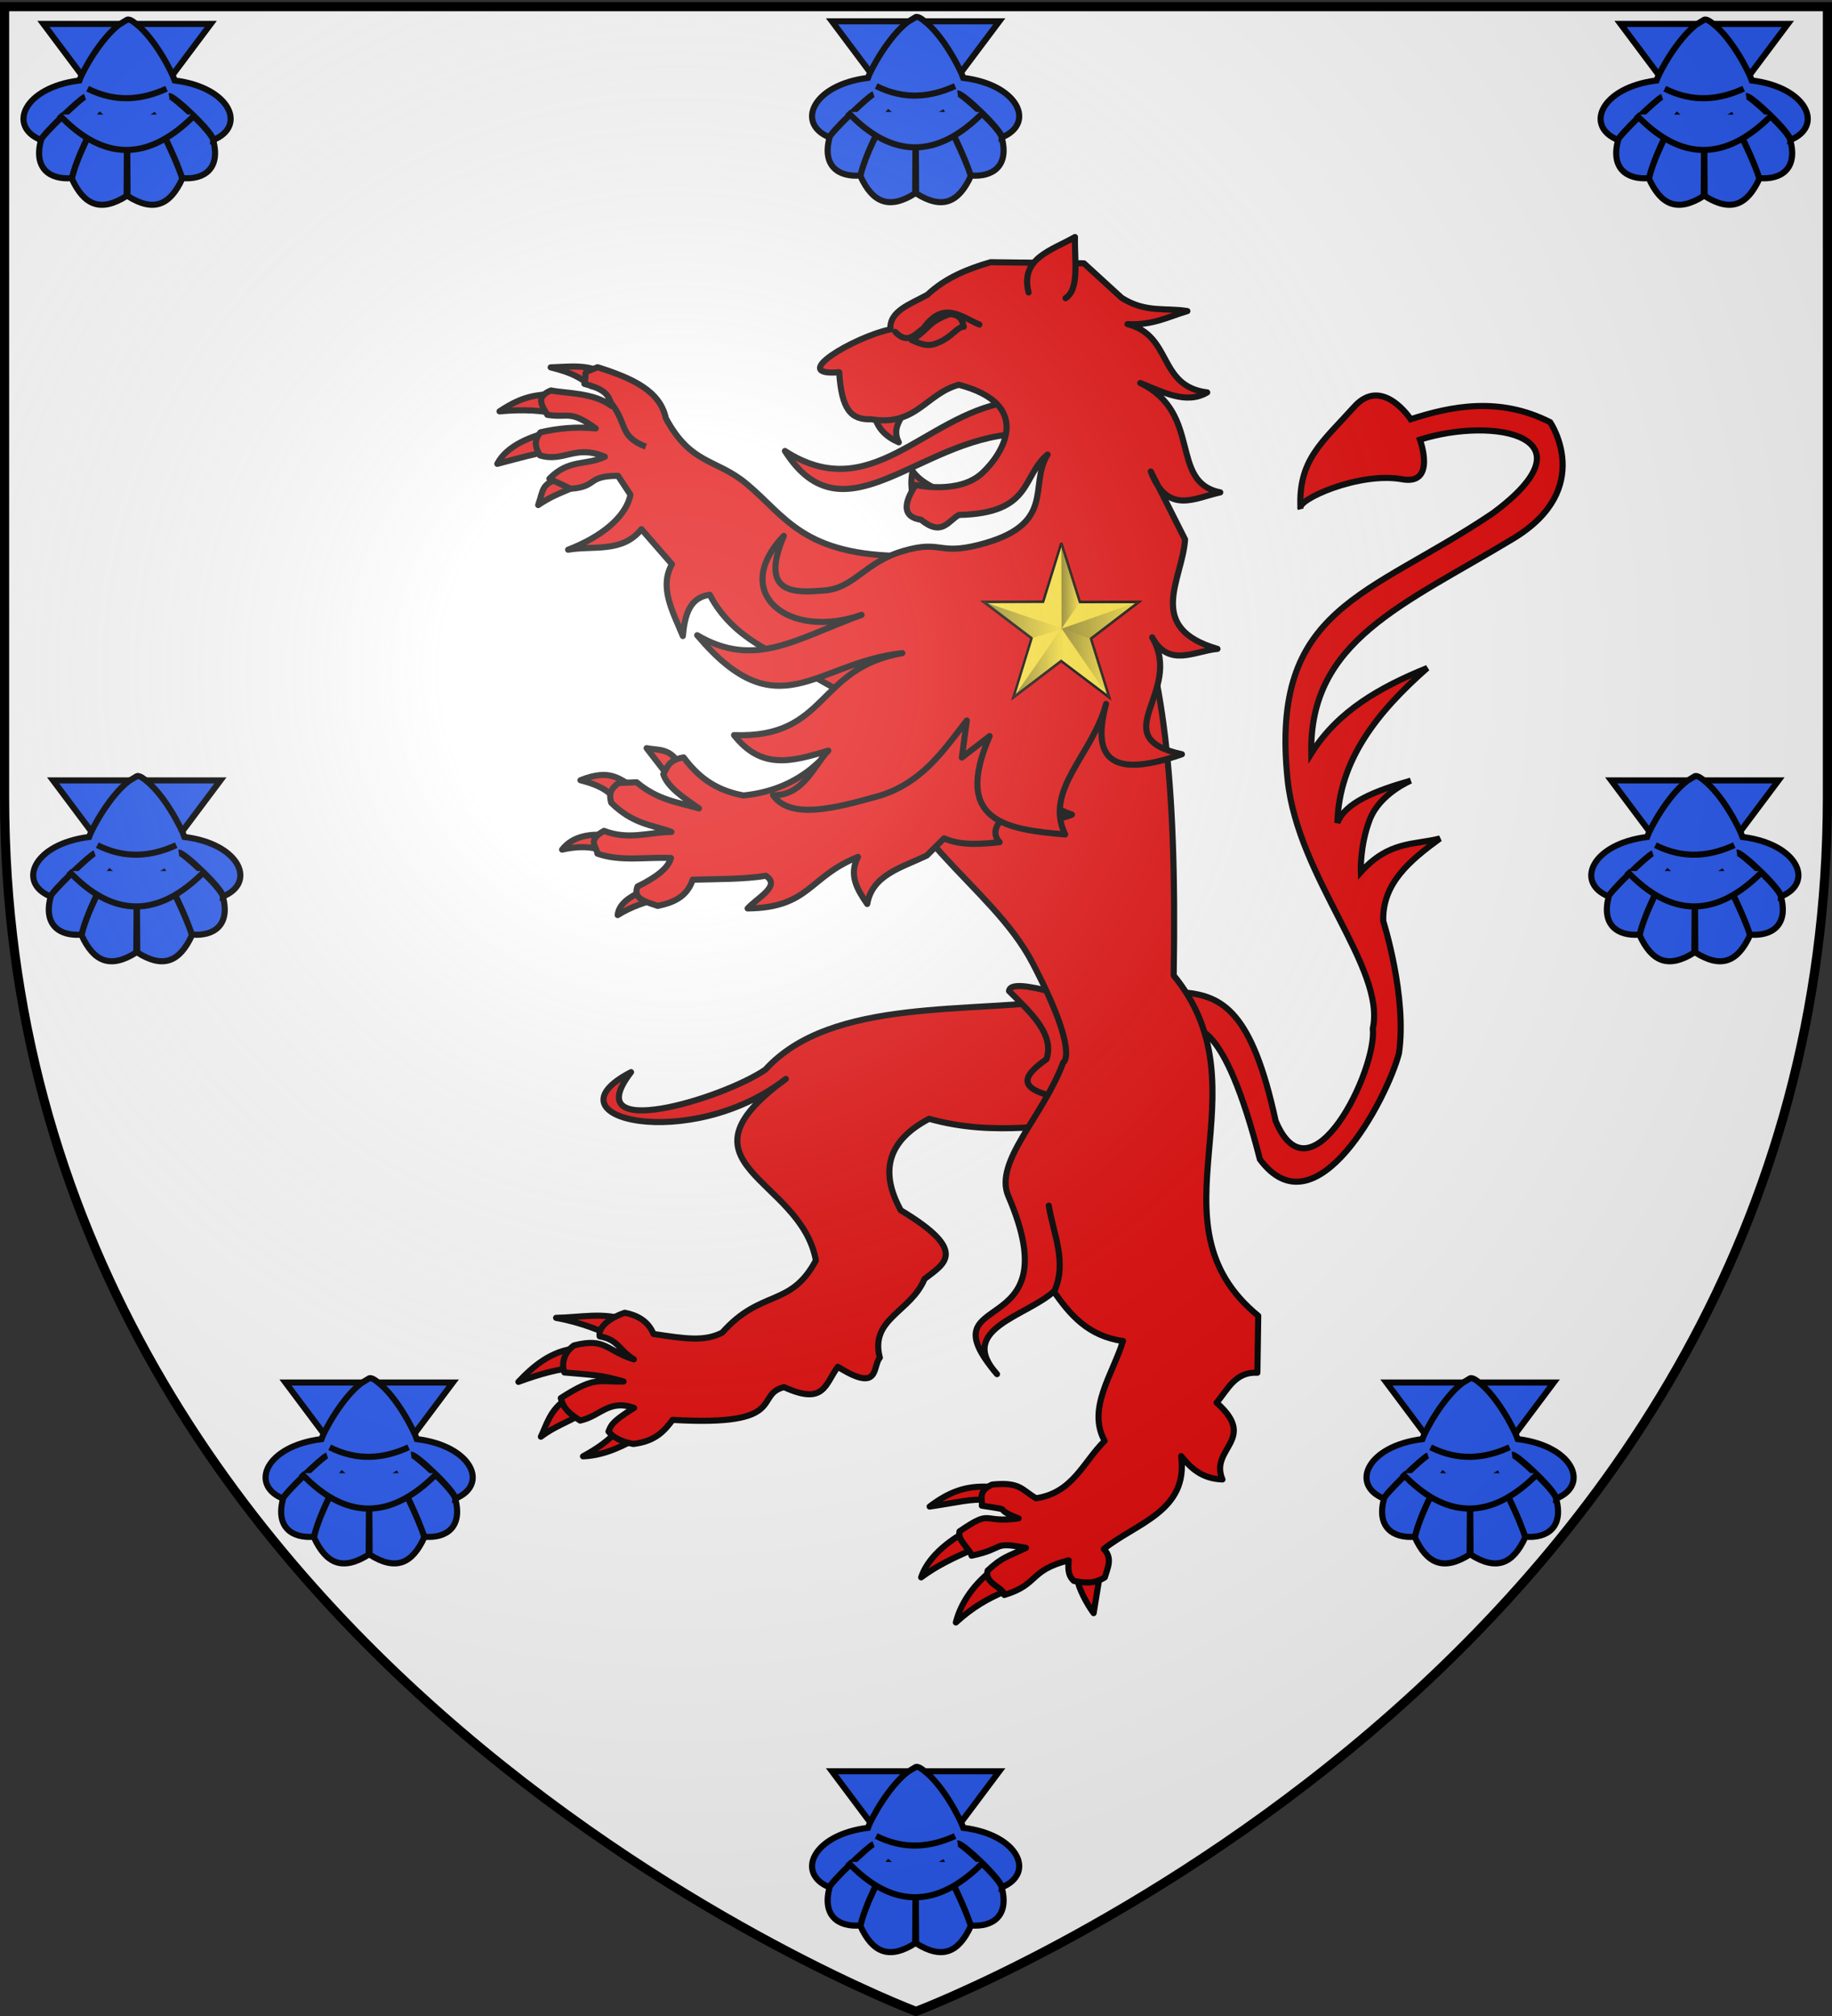 <svg xmlns="http://www.w3.org/2000/svg" xmlns:xlink="http://www.w3.org/1999/xlink" height="660" width="600" version="1.0"><rect width="100%" height="100%" fill="#333333" stroke="none"/><defs><linearGradient id="a"><stop style="stop-color:white;stop-opacity:.314" offset="0"/><stop offset=".19" style="stop-color:white;stop-opacity:.251"/><stop style="stop-color:#6b6b6b;stop-opacity:.125" offset=".6"/><stop style="stop-color:black;stop-opacity:.125" offset="1"/></linearGradient><linearGradient id="b"><stop style="stop-color:#000;stop-opacity:1" offset="0"/><stop style="stop-color:#000;stop-opacity:0" offset="1"/></linearGradient><linearGradient xlink:href="#b" id="c" gradientUnits="userSpaceOnUse" gradientTransform="translate(-3.59 -82.506) scale(1.152)" x1="89.031" y1="311.319" x2="128.883" y2="311.319"/><linearGradient xlink:href="#b" id="d" gradientUnits="userSpaceOnUse" gradientTransform="rotate(.623 7609.536 51.835) scale(1.152)" x1="49.565" y1="310.93" x2="88.392" y2="310.93"/><linearGradient xlink:href="#b" id="e" gradientUnits="userSpaceOnUse" gradientTransform="translate(-3.59 -82.506) scale(1.152)" x1="24.703" y1="277.4" x2="88.795" y2="277.4"/><linearGradient xlink:href="#b" id="f" gradientUnits="userSpaceOnUse" gradientTransform="translate(-3.59 -82.506) scale(1.152)" x1="89.039" y1="250.362" x2="103.856" y2="250.362"/><linearGradient xlink:href="#b" id="g" gradientUnits="userSpaceOnUse" gradientTransform="translate(-3.59 -82.506) scale(1.152)" x1="89.073" y1="277.572" x2="153.358" y2="277.572"/><radialGradient xlink:href="#a" id="h" gradientUnits="userSpaceOnUse" gradientTransform="matrix(1.353 0 0 1.349 -77.63 -85.747)" cx="221.445" cy="226.331" fx="221.445" fy="226.331" r="300"/></defs><g style="display:inline"><path style="fill:#fff;fill-opacity:1;fill-rule:evenodd;stroke:none;stroke-width:2;stroke-linecap:butt;stroke-linejoin:miter;stroke-opacity:1;stroke-miterlimit:4;stroke-dasharray:none" d="M300 658.5s298.5-112.32 298.5-397.772V2.176H1.5v258.552C1.5 546.18 300 658.5 300 658.5z"/></g><g style="display:inline"><g style="stroke:#000;stroke-opacity:1;stroke-width:4.982;stroke-miterlimit:4;stroke-dasharray:none;fill:#2b5df2;fill-opacity:1"><path style="fill:#2b5df2;fill-opacity:1;fill-rule:evenodd;stroke:#000;stroke-width:4.982;stroke-linecap:butt;stroke-linejoin:miter;stroke-miterlimit:4;stroke-dasharray:none;stroke-opacity:1" d="m210.616 124.75 68.307 91.255 68.336-91.255H210.616z" transform="matrix(.401 0 0 .401 188.025 -43.049)"/><path style="fill:#2b5df2;fill-opacity:1;fill-rule:evenodd;stroke:#000;stroke-width:4.982;stroke-linecap:butt;stroke-linejoin:miter;stroke-miterlimit:4;stroke-dasharray:none;stroke-opacity:1" d="M272.563 125.219c-15.366 11.694-29.83 37.842-32.563 45.719-45.389 5.631-59.01 37.373-31.438 48.562.654-3.537 32.285-34.076 35.979-35.224-4.404 1.629-36.045 32.033-35.885 35.286-6.33 23.265 7.295 32.616 25.281 31.063 2.902-14.41 17.519-45.172 24.41-52.795-6.737 8.182-21.648 38.577-24.472 53.357 9.937 21.524 23.263 27.56 44.688 14.032l.375-61.99.375 61.99c21.424 13.529 34.72 7.492 44.656-14.031-3.592-13.246-18.418-43.748-24.441-53.358 4.754 7.79 19.223 36.778 24.41 52.795 17.986 1.553 31.612-7.798 25.28-31.063-1.023-6.998-33.297-36.399-35.915-35.905 4.198-.46 36.344 30.2 36.01 35.843 27.572-11.189 13.95-42.931-31.438-48.563-2.734-7.876-16.64-34.858-32.007-46.552 0 0-4.642-4.098-6.93-3.041l-6.375 3.875z" transform="matrix(.401 0 0 .401 188.025 -43.049)"/><path style="fill:#2b5df2;fill-rule:evenodd;stroke:#000;stroke-width:4.982;stroke-linecap:butt;stroke-linejoin:miter;stroke-miterlimit:4;stroke-dasharray:none;stroke-opacity:1;fill-opacity:1" d="M246.705 177.634c23.134 11.518 44.287 9.172 64.465 0M223.364 198.752c35.567 37.691 72.616 39.346 111.147 0" transform="matrix(.401 0 0 .401 188.025 -43.049)"/></g><g style="display:inline;stroke:#000;stroke-opacity:1;stroke-width:4.982;stroke-miterlimit:4;stroke-dasharray:none;fill:#2b5df2;fill-opacity:1"><g style="stroke:#000;stroke-opacity:1;stroke-width:4.982;stroke-miterlimit:4;stroke-dasharray:none;fill:#2b5df2;fill-opacity:1"><path style="fill:#2b5df2;fill-opacity:1;fill-rule:evenodd;stroke:#000;stroke-width:4.982;stroke-linecap:butt;stroke-linejoin:miter;stroke-miterlimit:4;stroke-dasharray:none;stroke-opacity:1" d="m210.616 124.75 68.307 91.255 68.336-91.255H210.616z" transform="matrix(.401 0 0 .401 -70.235 -42.193)"/><path style="fill:#2b5df2;fill-opacity:1;fill-rule:evenodd;stroke:#000;stroke-width:4.982;stroke-linecap:butt;stroke-linejoin:miter;stroke-miterlimit:4;stroke-dasharray:none;stroke-opacity:1" d="M272.563 125.219c-15.366 11.694-29.83 37.842-32.563 45.719-45.389 5.631-59.01 37.373-31.438 48.562.654-3.537 32.285-34.076 35.979-35.224-4.404 1.629-36.045 32.033-35.885 35.286-6.33 23.265 7.295 32.616 25.281 31.063 2.902-14.41 17.519-45.172 24.41-52.795-6.737 8.182-21.648 38.577-24.472 53.357 9.937 21.524 23.263 27.56 44.688 14.032l.375-61.99.375 61.99c21.424 13.529 34.72 7.492 44.656-14.031-3.592-13.246-18.418-43.748-24.441-53.358 4.754 7.79 19.223 36.778 24.41 52.795 17.986 1.553 31.612-7.798 25.28-31.063-1.023-6.998-33.297-36.399-35.915-35.905 4.198-.46 36.344 30.2 36.01 35.843 27.572-11.189 13.95-42.931-31.438-48.563-2.734-7.876-16.64-34.858-32.007-46.552 0 0-4.642-4.098-6.93-3.041l-6.375 3.875z" transform="matrix(.401 0 0 .401 -70.235 -42.193)"/><path style="fill:#2b5df2;fill-rule:evenodd;stroke:#000;stroke-width:4.982;stroke-linecap:butt;stroke-linejoin:miter;stroke-miterlimit:4;stroke-dasharray:none;stroke-opacity:1;fill-opacity:1" d="M246.705 177.634c23.134 11.518 44.287 9.172 64.465 0M223.364 198.752c35.567 37.691 72.616 39.346 111.147 0" transform="matrix(.401 0 0 .401 -70.235 -42.193)"/></g></g><g style="display:inline;stroke:#000;stroke-opacity:1;stroke-width:4.982;stroke-miterlimit:4;stroke-dasharray:none;fill:#2b5df2;fill-opacity:1"><g style="stroke:#000;stroke-opacity:1;stroke-width:4.982;stroke-miterlimit:4;stroke-dasharray:none;fill:#2b5df2;fill-opacity:1"><path style="fill:#2b5df2;fill-opacity:1;fill-rule:evenodd;stroke:#000;stroke-width:4.982;stroke-linecap:butt;stroke-linejoin:miter;stroke-miterlimit:4;stroke-dasharray:none;stroke-opacity:1" d="m210.616 124.75 68.307 91.255 68.336-91.255H210.616z" transform="matrix(.401 0 0 .401 446.286 -42.193)"/><path style="fill:#2b5df2;fill-opacity:1;fill-rule:evenodd;stroke:#000;stroke-width:4.982;stroke-linecap:butt;stroke-linejoin:miter;stroke-miterlimit:4;stroke-dasharray:none;stroke-opacity:1" d="M272.563 125.219c-15.366 11.694-29.83 37.842-32.563 45.719-45.389 5.631-59.01 37.373-31.438 48.562.654-3.537 32.285-34.076 35.979-35.224-4.404 1.629-36.045 32.033-35.885 35.286-6.33 23.265 7.295 32.616 25.281 31.063 2.902-14.41 17.519-45.172 24.41-52.795-6.737 8.182-21.648 38.577-24.472 53.357 9.937 21.524 23.263 27.56 44.688 14.032l.375-61.99.375 61.99c21.424 13.529 34.72 7.492 44.656-14.031-3.592-13.246-18.418-43.748-24.441-53.358 4.754 7.79 19.223 36.778 24.41 52.795 17.986 1.553 31.612-7.798 25.28-31.063-1.023-6.998-33.297-36.399-35.915-35.905 4.198-.46 36.344 30.2 36.01 35.843 27.572-11.189 13.95-42.931-31.438-48.563-2.734-7.876-16.64-34.858-32.007-46.552 0 0-4.642-4.098-6.93-3.041l-6.375 3.875z" transform="matrix(.401 0 0 .401 446.286 -42.193)"/><path style="fill:#2b5df2;fill-rule:evenodd;stroke:#000;stroke-width:4.982;stroke-linecap:butt;stroke-linejoin:miter;stroke-miterlimit:4;stroke-dasharray:none;stroke-opacity:1;fill-opacity:1" d="M246.705 177.634c23.134 11.518 44.287 9.172 64.465 0M223.364 198.752c35.567 37.691 72.616 39.346 111.147 0" transform="matrix(.401 0 0 .401 446.286 -42.193)"/></g></g><g style="display:inline;stroke:#000;stroke-opacity:1;stroke-width:4.982;stroke-miterlimit:4;stroke-dasharray:none;fill:#2b5df2;fill-opacity:1"><g style="stroke:#000;stroke-opacity:1;stroke-width:4.982;stroke-miterlimit:4;stroke-dasharray:none;fill:#2b5df2;fill-opacity:1"><path style="fill:#2b5df2;fill-opacity:1;fill-rule:evenodd;stroke:#000;stroke-width:4.982;stroke-linecap:butt;stroke-linejoin:miter;stroke-miterlimit:4;stroke-dasharray:none;stroke-opacity:1" d="m210.616 124.75 68.307 91.255 68.336-91.255H210.616z" transform="matrix(.401 0 0 .401 188.025 529.848)"/><path style="fill:#2b5df2;fill-opacity:1;fill-rule:evenodd;stroke:#000;stroke-width:4.982;stroke-linecap:butt;stroke-linejoin:miter;stroke-miterlimit:4;stroke-dasharray:none;stroke-opacity:1" d="M272.563 125.219c-15.366 11.694-29.83 37.842-32.563 45.719-45.389 5.631-59.01 37.373-31.438 48.562.654-3.537 32.285-34.076 35.979-35.224-4.404 1.629-36.045 32.033-35.885 35.286-6.33 23.265 7.295 32.616 25.281 31.063 2.902-14.41 17.519-45.172 24.41-52.795-6.737 8.182-21.648 38.577-24.472 53.357 9.937 21.524 23.263 27.56 44.688 14.032l.375-61.99.375 61.99c21.424 13.529 34.72 7.492 44.656-14.031-3.592-13.246-18.418-43.748-24.441-53.358 4.754 7.79 19.223 36.778 24.41 52.795 17.986 1.553 31.612-7.798 25.28-31.063-1.023-6.998-33.297-36.399-35.915-35.905 4.198-.46 36.344 30.2 36.01 35.843 27.572-11.189 13.95-42.931-31.438-48.563-2.734-7.876-16.64-34.858-32.007-46.552 0 0-4.642-4.098-6.93-3.041l-6.375 3.875z" transform="matrix(.401 0 0 .401 188.025 529.848)"/><path style="fill:#2b5df2;fill-rule:evenodd;stroke:#000;stroke-width:4.982;stroke-linecap:butt;stroke-linejoin:miter;stroke-miterlimit:4;stroke-dasharray:none;stroke-opacity:1;fill-opacity:1" d="M246.705 177.634c23.134 11.518 44.287 9.172 64.465 0M223.364 198.752c35.567 37.691 72.616 39.346 111.147 0" transform="matrix(.401 0 0 .401 188.025 529.848)"/></g></g><g style="display:inline;stroke:#000;stroke-opacity:1;stroke-width:4.982;stroke-miterlimit:4;stroke-dasharray:none;fill:#2b5df2;fill-opacity:1"><g style="stroke:#000;stroke-opacity:1;stroke-width:4.982;stroke-miterlimit:4;stroke-dasharray:none;fill:#2b5df2;fill-opacity:1"><path style="fill:#2b5df2;fill-opacity:1;fill-rule:evenodd;stroke:#000;stroke-width:4.982;stroke-linecap:butt;stroke-linejoin:miter;stroke-miterlimit:4;stroke-dasharray:none;stroke-opacity:1" d="m210.616 124.75 68.307 91.255 68.336-91.255H210.616z" transform="matrix(.401 0 0 .401 369.613 402.59)"/><path style="fill:#2b5df2;fill-opacity:1;fill-rule:evenodd;stroke:#000;stroke-width:4.982;stroke-linecap:butt;stroke-linejoin:miter;stroke-miterlimit:4;stroke-dasharray:none;stroke-opacity:1" d="M272.563 125.219c-15.366 11.694-29.83 37.842-32.563 45.719-45.389 5.631-59.01 37.373-31.438 48.562.654-3.537 32.285-34.076 35.979-35.224-4.404 1.629-36.045 32.033-35.885 35.286-6.33 23.265 7.295 32.616 25.281 31.063 2.902-14.41 17.519-45.172 24.41-52.795-6.737 8.182-21.648 38.577-24.472 53.357 9.937 21.524 23.263 27.56 44.688 14.032l.375-61.99.375 61.99c21.424 13.529 34.72 7.492 44.656-14.031-3.592-13.246-18.418-43.748-24.441-53.358 4.754 7.79 19.223 36.778 24.41 52.795 17.986 1.553 31.612-7.798 25.28-31.063-1.023-6.998-33.297-36.399-35.915-35.905 4.198-.46 36.344 30.2 36.01 35.843 27.572-11.189 13.95-42.931-31.438-48.563-2.734-7.876-16.64-34.858-32.007-46.552 0 0-4.642-4.098-6.93-3.041l-6.375 3.875z" transform="matrix(.401 0 0 .401 369.613 402.59)"/><path style="fill:#2b5df2;fill-rule:evenodd;stroke:#000;stroke-width:4.982;stroke-linecap:butt;stroke-linejoin:miter;stroke-miterlimit:4;stroke-dasharray:none;stroke-opacity:1;fill-opacity:1" d="M246.705 177.634c23.134 11.518 44.287 9.172 64.465 0M223.364 198.752c35.567 37.691 72.616 39.346 111.147 0" transform="matrix(.401 0 0 .401 369.613 402.59)"/></g></g><g style="display:inline;stroke:#000;stroke-opacity:1;stroke-width:4.982;stroke-miterlimit:4;stroke-dasharray:none;fill:#2b5df2;fill-opacity:1"><g style="stroke:#000;stroke-opacity:1;stroke-width:4.982;stroke-miterlimit:4;stroke-dasharray:none;fill:#2b5df2;fill-opacity:1"><path style="fill:#2b5df2;fill-opacity:1;fill-rule:evenodd;stroke:#000;stroke-width:4.982;stroke-linecap:butt;stroke-linejoin:miter;stroke-miterlimit:4;stroke-dasharray:none;stroke-opacity:1" d="m210.616 124.75 68.307 91.255 68.336-91.255H210.616z" transform="matrix(.401 0 0 .401 9.046 402.59)"/><path style="fill:#2b5df2;fill-opacity:1;fill-rule:evenodd;stroke:#000;stroke-width:4.982;stroke-linecap:butt;stroke-linejoin:miter;stroke-miterlimit:4;stroke-dasharray:none;stroke-opacity:1" d="M272.563 125.219c-15.366 11.694-29.83 37.842-32.563 45.719-45.389 5.631-59.01 37.373-31.438 48.562.654-3.537 32.285-34.076 35.979-35.224-4.404 1.629-36.045 32.033-35.885 35.286-6.33 23.265 7.295 32.616 25.281 31.063 2.902-14.41 17.519-45.172 24.41-52.795-6.737 8.182-21.648 38.577-24.472 53.357 9.937 21.524 23.263 27.56 44.688 14.032l.375-61.99.375 61.99c21.424 13.529 34.72 7.492 44.656-14.031-3.592-13.246-18.418-43.748-24.441-53.358 4.754 7.79 19.223 36.778 24.41 52.795 17.986 1.553 31.612-7.798 25.28-31.063-1.023-6.998-33.297-36.399-35.915-35.905 4.198-.46 36.344 30.2 36.01 35.843 27.572-11.189 13.95-42.931-31.438-48.563-2.734-7.876-16.64-34.858-32.007-46.552 0 0-4.642-4.098-6.93-3.041l-6.375 3.875z" transform="matrix(.401 0 0 .401 9.046 402.59)"/><path style="fill:#2b5df2;fill-rule:evenodd;stroke:#000;stroke-width:4.982;stroke-linecap:butt;stroke-linejoin:miter;stroke-miterlimit:4;stroke-dasharray:none;stroke-opacity:1;fill-opacity:1" d="M246.705 177.634c23.134 11.518 44.287 9.172 64.465 0M223.364 198.752c35.567 37.691 72.616 39.346 111.147 0" transform="matrix(.401 0 0 .401 9.046 402.59)"/></g></g><g style="display:inline;stroke:#000;stroke-opacity:1;stroke-width:4.982;stroke-miterlimit:4;stroke-dasharray:none;fill:#2b5df2;fill-opacity:1"><g style="stroke:#000;stroke-opacity:1;stroke-width:4.982;stroke-miterlimit:4;stroke-dasharray:none;fill:#2b5df2;fill-opacity:1"><path style="fill:#2b5df2;fill-opacity:1;fill-rule:evenodd;stroke:#000;stroke-width:4.982;stroke-linecap:butt;stroke-linejoin:miter;stroke-miterlimit:4;stroke-dasharray:none;stroke-opacity:1" d="m210.616 124.75 68.307 91.255 68.336-91.255H210.616z" transform="matrix(.401 0 0 .401 -67.06 205.463)"/><path style="fill:#2b5df2;fill-opacity:1;fill-rule:evenodd;stroke:#000;stroke-width:4.982;stroke-linecap:butt;stroke-linejoin:miter;stroke-miterlimit:4;stroke-dasharray:none;stroke-opacity:1" d="M272.563 125.219c-15.366 11.694-29.83 37.842-32.563 45.719-45.389 5.631-59.01 37.373-31.438 48.562.654-3.537 32.285-34.076 35.979-35.224-4.404 1.629-36.045 32.033-35.885 35.286-6.33 23.265 7.295 32.616 25.281 31.063 2.902-14.41 17.519-45.172 24.41-52.795-6.737 8.182-21.648 38.577-24.472 53.357 9.937 21.524 23.263 27.56 44.688 14.032l.375-61.99.375 61.99c21.424 13.529 34.72 7.492 44.656-14.031-3.592-13.246-18.418-43.748-24.441-53.358 4.754 7.79 19.223 36.778 24.41 52.795 17.986 1.553 31.612-7.798 25.28-31.063-1.023-6.998-33.297-36.399-35.915-35.905 4.198-.46 36.344 30.2 36.01 35.843 27.572-11.189 13.95-42.931-31.438-48.563-2.734-7.876-16.64-34.858-32.007-46.552 0 0-4.642-4.098-6.93-3.041l-6.375 3.875z" transform="matrix(.401 0 0 .401 -67.06 205.463)"/><path style="fill:#2b5df2;fill-rule:evenodd;stroke:#000;stroke-width:4.982;stroke-linecap:butt;stroke-linejoin:miter;stroke-miterlimit:4;stroke-dasharray:none;stroke-opacity:1;fill-opacity:1" d="M246.705 177.634c23.134 11.518 44.287 9.172 64.465 0M223.364 198.752c35.567 37.691 72.616 39.346 111.147 0" transform="matrix(.401 0 0 .401 -67.06 205.463)"/></g></g><g style="display:inline;stroke:#000;stroke-opacity:1;stroke-width:4.982;stroke-miterlimit:4;stroke-dasharray:none;fill:#2b5df2;fill-opacity:1"><g style="stroke:#000;stroke-opacity:1;stroke-width:4.982;stroke-miterlimit:4;stroke-dasharray:none;fill:#2b5df2;fill-opacity:1"><path style="fill:#2b5df2;fill-opacity:1;fill-rule:evenodd;stroke:#000;stroke-width:4.982;stroke-linecap:butt;stroke-linejoin:miter;stroke-miterlimit:4;stroke-dasharray:none;stroke-opacity:1" d="m210.616 124.75 68.307 91.255 68.336-91.255H210.616z" transform="matrix(.401 0 0 .401 443.224 205.463)"/><path style="fill:#2b5df2;fill-opacity:1;fill-rule:evenodd;stroke:#000;stroke-width:4.982;stroke-linecap:butt;stroke-linejoin:miter;stroke-miterlimit:4;stroke-dasharray:none;stroke-opacity:1" d="M272.563 125.219c-15.366 11.694-29.83 37.842-32.563 45.719-45.389 5.631-59.01 37.373-31.438 48.562.654-3.537 32.285-34.076 35.979-35.224-4.404 1.629-36.045 32.033-35.885 35.286-6.33 23.265 7.295 32.616 25.281 31.063 2.902-14.41 17.519-45.172 24.41-52.795-6.737 8.182-21.648 38.577-24.472 53.357 9.937 21.524 23.263 27.56 44.688 14.032l.375-61.99.375 61.99c21.424 13.529 34.72 7.492 44.656-14.031-3.592-13.246-18.418-43.748-24.441-53.358 4.754 7.79 19.223 36.778 24.41 52.795 17.986 1.553 31.612-7.798 25.28-31.063-1.023-6.998-33.297-36.399-35.915-35.905 4.198-.46 36.344 30.2 36.01 35.843 27.572-11.189 13.95-42.931-31.438-48.563-2.734-7.876-16.64-34.858-32.007-46.552 0 0-4.642-4.098-6.93-3.041l-6.375 3.875z" transform="matrix(.401 0 0 .401 443.224 205.463)"/><path style="fill:#2b5df2;fill-rule:evenodd;stroke:#000;stroke-width:4.982;stroke-linecap:butt;stroke-linejoin:miter;stroke-miterlimit:4;stroke-dasharray:none;stroke-opacity:1;fill-opacity:1" d="M246.705 177.634c23.134 11.518 44.287 9.172 64.465 0M223.364 198.752c35.567 37.691 72.616 39.346 111.147 0" transform="matrix(.401 0 0 .401 443.224 205.463)"/></g></g><g style="fill:#e20909;fill-opacity:1;stroke:#000;stroke-opacity:1;stroke-width:1.685;stroke-miterlimit:4;stroke-dasharray:none"><g style="stroke:#000;stroke-width:2.645;stroke-miterlimit:4;stroke-dasharray:none;stroke-opacity:1;fill:#e20909;fill-opacity:1"><path d="M325.01 344.379c2.543-.916 14.107-8.433 41.231 49.719 29.907 27.614 49.244-36.107 50.671-56.235-.993-24.839-17.288-55.043-17.288-55.043-3.557-15.929 6.474-27.976 17.487-39.742-10.513 4.913-21.462 5.016-30.999 20.666 0 0-2.583-11.128-.397-23.05 2.186-11.923 14.307-19.871 14.307-19.871-14.232 7.122-26.182 14.624-27.82 23.845-4.43-26.86 8.163-50.476 25.833-73.125-18.4 11.853-34.634 25.44-42.524 45.703-10.064-47.993 27.462-70.726 68.753-107.7 30.991-27.751 6.36-52.46 6.36-52.46-23.677-6.906-43.306 1.05-59.614 9.936 0 0-15.62-16.294-25.037-.795-10.922 17.974-19.657 27.087-14.705 47.69-2.554-3.405 22.026-20.509 40.935-20.666 15.222-.126 4.371-18.281 4.371-18.281 29.907-16.016 74.88-15.539 36.96 25.435-46.207 45.69-87.657 57.583-65.971 129.956 12.316 41.105 56.904 72.086 56.234 98.957 5.167 17.362-12.16 80.47-33.979 47.095-18.883-44.732-32.69-48.7-49.009-47.31l4.202 15.276z" style="fill:#e20909;fill-opacity:1;fill-rule:evenodd;stroke:#000;stroke-width:2.645;stroke-linecap:butt;stroke-linejoin:miter;stroke-miterlimit:4;stroke-dasharray:none;stroke-opacity:1;display:inline" transform="rotate(10.684 -91.708 1064.694) scale(.756)"/></g><path style="fill:#e20909;fill-opacity:1;fill-rule:evenodd;stroke:#000;stroke-width:1.685;stroke-linecap:round;stroke-linejoin:round;stroke-miterlimit:4;stroke-dasharray:none;stroke-opacity:1" d="M15.357 55.115c-4.555 1.072-11.502 3.6-14.107 8.702 5.966-1.574 10.695-2.901 14.902-3.58l-.795-5.122zM16.79 44.324c-4.62.786-7.814.275-14.927 5.015 6.164-.567 12.665-.402 16.596 1.105l-1.67-6.12zM29.77 38.455c-4.192-2.128-9.065-1.39-13.796-1.248 6.322 1.582 7.993 2.846 11.4 5.237l2.396-3.989zM19.272 67.517c-6.045 1.845-5.18 3.158-6.74 7.666 5.777-3.917 9.318-3.957 11.77-6.385l-5.03-1.28z" transform="matrix(1.187 0 0 1.187 161.387 76.104)"/><path style="fill:#e20909;fill-rule:evenodd;stroke:#000;stroke-width:1.685;stroke-linecap:round;stroke-linejoin:round;stroke-miterlimit:4;stroke-dasharray:none;stroke-opacity:1;fill-opacity:1" d="M47.755 51.235c6.961 12.885 13.753 11.09 22.123 17.97C80.8 78.182 85.392 89.24 114.185 89.24l-7.883 43.256-22.78-12.871c-4.613-3.561-17.056-7.08-23.655-19.7-5.605.73-6.901 5.678-7.422 11.385-2.728-6.655-6.606-13.342-3.01-19.817l-8.414-9.65c-5.268 6.621-13.273 4.455-20.23 5.655 8.945-3.415 16.045-9.011 17.19-15.18l-3.429-5.195c-8.72-.009-5.527 3.01-13.05 3.562l-5.886-2.759c5.4-5.544 10.079-3.563 15.318-6.07-8.295-3.485-11.275 1.636-17.928-.367-1.55-2.612-1.471-4.482.175-6.378 4.598-1.067 10.056-1.63 15.24-1.059-7.334-5.248-7.361-2.805-13.354-3.748-1.945-3.117-2.963-5.044.987-6.735 3.954.833 11.888.556 16.678 4.278-.63-3.614-2.72-4.804-7.454-6.092.935-4.002-1.208-2.546 3.636-4.59 9.748 3.082 17.226 6.556 18.84 14.07z" transform="matrix(1.187 0 0 1.187 161.387 76.104)"/><path style="fill:#e20909;fill-opacity:1;fill-rule:evenodd;stroke:#000;stroke-width:1.685;stroke-linecap:round;stroke-linejoin:round;stroke-miterlimit:4;stroke-dasharray:none;stroke-opacity:1" d="M34.81 329.666c-2.079 3.26-6.625 6.1-9.911 7.886 6.347-.248 11.857-3.292 15.838-5.566l-5.927-2.32zM20.36 321.778c-4.596 2.825-5.625 7.441-7.09 10.357 3.89-2.91 7.071-3.79 11.037-6.197l-3.947-4.16zM23.296 307.747c-7.182.576-12.29 5.108-16.223 9.259 5.922-2.148 11.098-3.669 16.71-4.014 3.835-1.841-.664-4.733-.487-5.245zM36.915 300.017c-6.448-2.304-12.705-.766-19.443-.66 7.15 1.306 12.777 3.658 18.046 6.256l1.397-5.596z" transform="matrix(1.187 0 0 1.187 161.387 76.104)"/><path style="fill:#e20909;fill-rule:evenodd;stroke:#000;stroke-width:1.685;stroke-linecap:round;stroke-linejoin:round;stroke-miterlimit:4;stroke-dasharray:none;stroke-opacity:1;fill-opacity:1" d="M159.461 211.352c-27.185 4.249-65.932-.626-84.244 19.547-11.863 8.104-52.202 20.27-37.06.69-24.704 12.813 16.436 22.36 42.703 1.871-32.64 23.783 4.17 27.116 8.293 50.053-6.994 13.102-15.056 7.798-25.83 19.907-4.959 2.58-10.384 1.666-18.991.378-1.424-3.585-4.562-5.206-7.912-5.847-3.452 1.142-7.434 3.66-6.931 6.501 5.247.953 5.17 3.705 9.435 6.348-7.61-2.324-7.667-6.096-16.54-3.833-3.465 2.543-3.202 5.943-2.623 7.451 7.56.687 10.131.64 16.325 2.494-7.037.124-7.948-1.464-17.317 4.579.818 3.09 2.462 4.292 5.341 6.194 5.652-1.22 7.86-5.971 14.876-3.489-6.561 4.017-6.384 5.072-7.057 6.501 1.26 1.596 3.418 2.797 6.844 3.441 6.16-.734 8.59-3.638 10.849-6.642 32.19 1.88 22.342-6.908 30.736-9.035 11.167 5.096 11.256-.734 14.854-5.604 11.795 7.385 9.474-.153 11.587-2.512-2.852-10.783 8.539-12.534 12.33-21.714 5.133-4.08 12.665-7.428-6.547-18.93-5.964-10.838-3.531-19.301 7.818-25.242 18.786 5.228 33.712.898 50.568 1.347l-11.507-34.454z" transform="matrix(1.187 0 0 1.187 161.387 76.104)"/><path style="fill:#e20909;fill-rule:evenodd;stroke:#000;stroke-width:1.685;stroke-linecap:round;stroke-linejoin:round;stroke-miterlimit:4;stroke-dasharray:none;stroke-opacity:1;fill-opacity:1" d="M142.445 209.215c5.992 5.984 12.607 11.9 10.338 18.788-6.27 4.465-9.684 8.667 6.254 11.087l6.13-15.707-12.507-14.319c-7.313-1.828-10.024-1.444-10.215.15z" transform="matrix(1.187 0 0 1.187 161.387 76.104)"/><path style="fill:#e20909;fill-opacity:1;fill-rule:evenodd;stroke:#000;stroke-width:1.685;stroke-linecap:round;stroke-linejoin:round;stroke-miterlimit:4;stroke-dasharray:none;stroke-opacity:1" d="M137.037 345.949c-6.812-.375-11.388 1.615-16.498 5.452 7.851-1.12 10.992-2.197 16.34-1.836l.158-3.616zM129.602 358.837c-4.516 2.604-9.68 6.856-11.408 12.093 4.61-3.434 9.369-5.533 13.657-7.461l-2.25-4.632zM136.757 369.754c-4.406 3.71-7.7 8.486-8.982 13.619 4.645-4.226 8.737-6.568 13.837-8.718l-4.855-4.901zM161.192 371.152c.457 2.832 2.582 6.873 4.594 9.647l1.663-10.227-6.257.58z" transform="matrix(1.187 0 0 1.187 161.387 76.104)"/><path style="fill:#e20909;fill-rule:evenodd;stroke:#000;stroke-width:1.685;stroke-linecap:round;stroke-linejoin:round;stroke-miterlimit:4;stroke-dasharray:none;stroke-opacity:1;fill-opacity:1" d="M100.856 130.412c8.983 36.75 36.574 49.055 48.078 71.062 13.143 25.143 8.458 27.455 8.458 27.455-5.489 14.828-19.22 27.384-15.144 36.83 17.798 41.238-23.724 24.826-3.122 49.123-11.243-12.47 8.057-15.89 15.668-22.801 4.48 6.39 9.438 12.315 19.093 13.662-2.84 9.228-9.985 18.616-5.066 27.553-5.846 5.722-8.741 14.333-18.919 15.815-4.033-2.362-4.402-4.55-12.102-3.781-4.154 1.82-2.58 4.155-2.862 5.831 9.984 1.522 2.05.352 10.149 3.508-10.508 1.399-7.004-2.762-16.306 3.573-.599 2.561 2.857 4.783 3.323 6.703 9.53-1.976 5.42-3.993 15.022-2.144-5.206 2.488-6.461 2.45-10.583 6.261-.97 3.61 4.372 4.57 4.594 6.725 9.684-2.928 6.679-6.742 17.763-9.561-.14 2.04-.322 4.09 1.433 5.682 2.937.6 5.69.865 8.535-.987.776-2.635 2.223-5.294-.273-7.806 8.943-7.204 23.378-10.386 21.344-25.627 2.671 3.344 5.76 6.245 11.39 6.436-3.647-8.68 9.92-10.922-1.616-21.176 3.084-3.608 5.111-8.57 11.254-8.261l.24-15.691c-31.555-25.862 2.917-61.905-23.326-93.875.926-55.377-3.17-84.205-12.29-108.009l-74.735 33.5z" transform="matrix(1.187 0 0 1.187 161.387 76.104)"/><path style="fill:#e20909;fill-opacity:1;fill-rule:evenodd;stroke:#000;stroke-width:1.685;stroke-linecap:round;stroke-linejoin:round;stroke-miterlimit:4;stroke-dasharray:none;stroke-opacity:1" d="M51.056 145.993c-2.556-3.864-5.662-3.137-8.606-3.763l5.64 7.304 2.966-3.54zM38.715 152.825c-3.951-2.02-6.25-5.036-14.518-1.745 6.318 1.615 8.094 3.4 10.553 6.14l3.965-4.395zM31.992 166.307c-4.678-.597-9.885.01-12.862 3.91 3.412-.768 6.844-1.022 10.321-.058l2.54-3.852zM41.03 181.652c-3.128 1.659-6.191 3.355-6.567 6.616 3.66-2.3 7.751-3.675 12.008-4.696l-5.44-1.92z" transform="matrix(1.187 0 0 1.187 161.387 76.104)"/><path style="fill:#e20909;fill-rule:evenodd;stroke:#000;stroke-width:1.685;stroke-linecap:round;stroke-linejoin:round;stroke-miterlimit:4;stroke-dasharray:none;stroke-opacity:1;fill-opacity:1" d="M52.663 144.79c-4.275.69-4.491 2.814-5.61 4.62 1.142 3.508 5.508 6.469 9.851 9.433-5.706-1.66-11.372-2.273-17.2-7.199l-4.949.185c-2.756 1.9-2.556 3.69-2.067 5.468 6.077 5.958 11.188 6.05 16.612 8.037-6.162.07-11.844 2.326-18.594-.286-4.782 2.58-2.064 4.283-1.83 6.276 6.363 2.26 13.5.893 20.28 1.203-.703 2.765-4.093 5.364-9.205 7.858-1.434 3.377 2.3 4.249 5.568 5.347 4.37-.885 8.143-2.555 9.641-7.221 6.958-.195 14.294-.112 20.195-1.08 4.223 2.782-2.241 5.964-5.032 9.008 17.149-.191 16.802-8.764 30.442-14.204-2.637 5.01-.173 9.017 2.549 12.973 1.415-8.061 9.442-10.012 16.433-13.355l4.778-4.752c4.479 2.013 9.854 1.656 15.32 1.061-2.8-3.053-.277-6.306 4.595-9.646 7.274 4.329 11.564 3.607 15.356 2.04-15.838-5.094-4.479-20.753-4.905-31.834l-23.825-18.713-43.186 37.877c-4.178 3.32-10.052 6.518-18.72 7.396-8.396-1.562-12.89-5.73-16.497-10.492z" transform="matrix(1.187 0 0 1.187 161.387 76.104)"/><g style="stroke:#000;stroke-width:1.685;stroke-miterlimit:4;stroke-dasharray:none;stroke-opacity:1;fill:#e20909;fill-opacity:1"><path d="M130.005 65.064c.468-2.78-.012-4.75 1.44-8.37 1.784 3.757 5.17 5.463 7.891 8.022" style="fill:#e20909;fill-rule:evenodd;stroke:#000;stroke-width:1.685;stroke-linecap:round;stroke-linejoin:round;stroke-miterlimit:4;stroke-dasharray:none;stroke-opacity:1;fill-opacity:1" transform="rotate(-10.123 718.105 -695.736) scale(1.187)"/><path d="M160.416 42.561c-23.462-.176-41.957 21.74-62.677 2.503 11.405 27.863 36.797 3.248 63.637 6.61l-.96-9.113z" style="fill:#e20909;fill-opacity:1;fill-rule:evenodd;stroke:#000;stroke-width:1.685;stroke-linecap:round;stroke-linejoin:round;stroke-miterlimit:4;stroke-dasharray:none;stroke-opacity:1" transform="rotate(-10.123 718.105 -695.736) scale(1.187)"/><path d="M123.809 39.883c.164 3.485 2.049 6.213 5.276 8.351-1.37-4.462 2.28-6.768 4.604-9.643" style="fill:#e20909;fill-rule:evenodd;stroke:#000;stroke-width:1.685;stroke-linecap:round;stroke-linejoin:round;stroke-miterlimit:4;stroke-dasharray:none;stroke-opacity:1;fill-opacity:1" transform="rotate(-10.123 718.105 -695.736) scale(1.187)"/><path d="m134.071 127.056-3.138 9.82 8.594-4.479c-14.353 21.547.248 26.216 15.734 30.37-3.7-13.131 11.461-20.479 17.44-33.456-5.957 12.79-3.95 20.932 18.167 17.341-20.624-8.53 3.697-16.703-2.406-33.177 3.05 9.169 10.864 5.736 17.17 6.29-18.81-9.304-6.072-20.62-3.503-31.288l-6.007-20.105c2.442 12.78 10.738 9.27 17.858 9.036-13.548-5.343-.844-22.298-16.438-33.577 5.767 3.575 11.446 8.15 17.738 5.806-13.203-4.097-6.577-17.066-18.358-22.416 6.895 1.622 11.524-.06 16.913-.632-5.721-2.03-11.345-1.448-17.188-6.75l-8.596-11.23-25.293-4.832c-6.614.7-13.036 2.058-18.764 5.783-5.021 1.709-11.215 2.56-11.69 7.597-10.1.245-30.448 7.81-16.01 9.146-1.154 10.285.878 13.515 6.374 14.316 11.906 4.213 16.077-4.242 25.506-5.11 19.275 8.924 8.942 20.685 2.105 25.102-7.431 4.801-18.688.005-18.688.005-4.682 4.949-4.756 8.186-.222 9.71 4.889 5.69 7.33 1.585 10.533.532 20.149 3.148 18.875-7.5 26.997-12.097-6.765 7.523-.658 19.611-23.154 21.194-11.617.822-9.756-3.217-20.807-1.996-11.05 1.221-14.936 7.734-23.396 6.88-7.562-.763-18.026-1.753-8.219-16.789-17.586 12.841-3.819 28.632 17.295 25.229-19.007 3.254-31.567 9.581-45.645-2.455 17.34 30.009 30.684 13.178 54.866 14.817-24.225-.147-24.278 19.594-49.699 14.099 5.71 10.646 13.947 10.085 24.856 8.775-4.475 3.145-9.001 11.136-17.169 9.42 3.523 7.67 16.633 6.475 27.944 5.425 12.87-1.194 20.423-9.22 28.3-16.304z" style="fill:#e20909;fill-rule:evenodd;stroke:#000;stroke-width:1.685;stroke-linecap:round;stroke-linejoin:round;stroke-miterlimit:4;stroke-dasharray:none;stroke-opacity:1;fill-opacity:1" transform="rotate(-10.123 718.105 -695.736) scale(1.187)"/><path d="M171.602 13.842c-.69-9.794 8.357-10.295 15.29-12.814-1.282 6.2-1.211 14.374-5.53 16.146M133.486 18.083c2.771 4.177 5.288 1.52 7.86.36 6.811-6.647 10.778-1.195 15.343 1.714" style="fill:#e20909;fill-rule:evenodd;stroke:#000;stroke-width:1.685;stroke-linecap:round;stroke-linejoin:round;stroke-miterlimit:4;stroke-dasharray:none;stroke-opacity:1;fill-opacity:1" transform="rotate(-10.123 718.105 -695.736) scale(1.187)"/><path d="M137.508 21.059c2.757 1.931 4.437 2.695 7.096 2.022 4.318-.956 5.763-3.345 7.732-3.066-.065-1.718-.312-3.37-3.045-4.133-6.557.964-6.409 3.188-11.783 5.177z" style="fill:#e20909;fill-opacity:1;fill-rule:evenodd;stroke:#000;stroke-width:1.685;stroke-linecap:round;stroke-linejoin:round;stroke-miterlimit:4;stroke-dasharray:none;stroke-opacity:1" transform="rotate(-10.123 718.105 -695.736) scale(1.187)"/></g><path style="fill:#e20909;fill-rule:evenodd;stroke:#000;stroke-width:1.685;stroke-linecap:round;stroke-linejoin:round;stroke-miterlimit:4;stroke-dasharray:none;stroke-opacity:1;fill-opacity:1" d="M154.885 292.148c3.68-8.069-.188-15.856-1.47-23.74" transform="matrix(1.187 0 0 1.187 161.387 76.104)"/><path style="fill:#e20909;fill-rule:evenodd;stroke:#000;stroke-width:1.685;stroke-linecap:butt;stroke-linejoin:miter;stroke-miterlimit:4;stroke-dasharray:none;stroke-opacity:1;fill-opacity:1" d="M32.191 46.467c5.247 6.25 2.329 9.595 10.04 12.63" transform="matrix(1.187 0 0 1.187 161.387 76.104)"/></g><g style="display:inline"><path d="m98.81 166.718 17.677 53.854 56.356-.065-45.756 33.454 17.478 53.578-45.957-33.178-45.554 33.178 17.353-53.96-45.632-33.072 56.681-.171 17.353-53.618z" style="fill:#fcef3c;fill-opacity:.941;stroke:#000;stroke-width:2.304;stroke-miterlimit:4;stroke-opacity:1;stroke-dasharray:none;stroke-dashoffset:0" transform="matrix(.343 0 0 .359 313.706 117.904)"/><path style="opacity:.431;fill:url(#c);fill-opacity:1;fill-rule:evenodd;stroke:#d2a500;stroke-width:.23;stroke-linecap:butt;stroke-linejoin:miter;stroke-miterlimit:4;stroke-opacity:1;stroke-dasharray:none" d="m99.088 244.769 27.833 9.185 17.504 53.487-45.337-62.672z" transform="matrix(.343 0 0 .359 313.706 117.904)"/><path style="opacity:.431;fill:url(#d);fill-opacity:1;fill-rule:evenodd;stroke:#d2a500;stroke-width:.227;stroke-linecap:butt;stroke-linejoin:miter;stroke-miterlimit:4;stroke-opacity:1;stroke-dasharray:none" d="m98.921 244.978-.314 29.3-45.205 32.767 45.52-62.067z" transform="matrix(.343 0 0 .359 313.706 117.904)"/><path style="opacity:.431;fill:url(#e);fill-opacity:1;fill-rule:evenodd;stroke:#d2a500;stroke-width:.23;stroke-linecap:butt;stroke-linejoin:miter;stroke-miterlimit:4;stroke-opacity:1;stroke-dasharray:none" d="m98.928 244.735-28.55 8.856-45.395-33.065 73.945 24.21z" transform="matrix(.343 0 0 .359 313.706 117.904)"/><path style="opacity:.431;fill:url(#f);fill-opacity:1;fill-rule:evenodd;stroke:#d2a500;stroke-width:.226;stroke-linecap:butt;stroke-linejoin:miter;stroke-miterlimit:4;stroke-opacity:1;stroke-dasharray:none" d="m99.095 244.764 17.243-24.134L98.9 167.687l.195 77.077z" transform="matrix(.343 0 0 .359 313.706 117.904)"/><path style="opacity:.431;fill:url(#g);fill-opacity:1;fill-rule:evenodd;stroke:#d2a500;stroke-width:.23;stroke-linecap:butt;stroke-linejoin:miter;stroke-miterlimit:4;stroke-opacity:1;stroke-dasharray:none" d="m99.08 244.84 27.883 9.223 45.428-33.441L99.08 244.84z" transform="matrix(.343 0 0 .359 313.706 117.904)"/></g></g><path d="M300 658.5s298.5-112.32 298.5-397.772V2.176H1.5v258.552C1.5 546.18 300 658.5 300 658.5z" style="opacity:1;fill:url(#h);fill-opacity:1;fill-rule:evenodd;stroke:none;stroke-width:1px;stroke-linecap:butt;stroke-linejoin:miter;stroke-opacity:1"/><path d="M300 658.5S1.5 546.18 1.5 260.728V2.176h597v258.552C598.5 546.18 300 658.5 300 658.5z" style="opacity:1;fill:none;fill-opacity:1;fill-rule:evenodd;stroke:#000;stroke-width:3;stroke-linecap:butt;stroke-linejoin:miter;stroke-miterlimit:4;stroke-dasharray:none;stroke-opacity:1"/></svg>